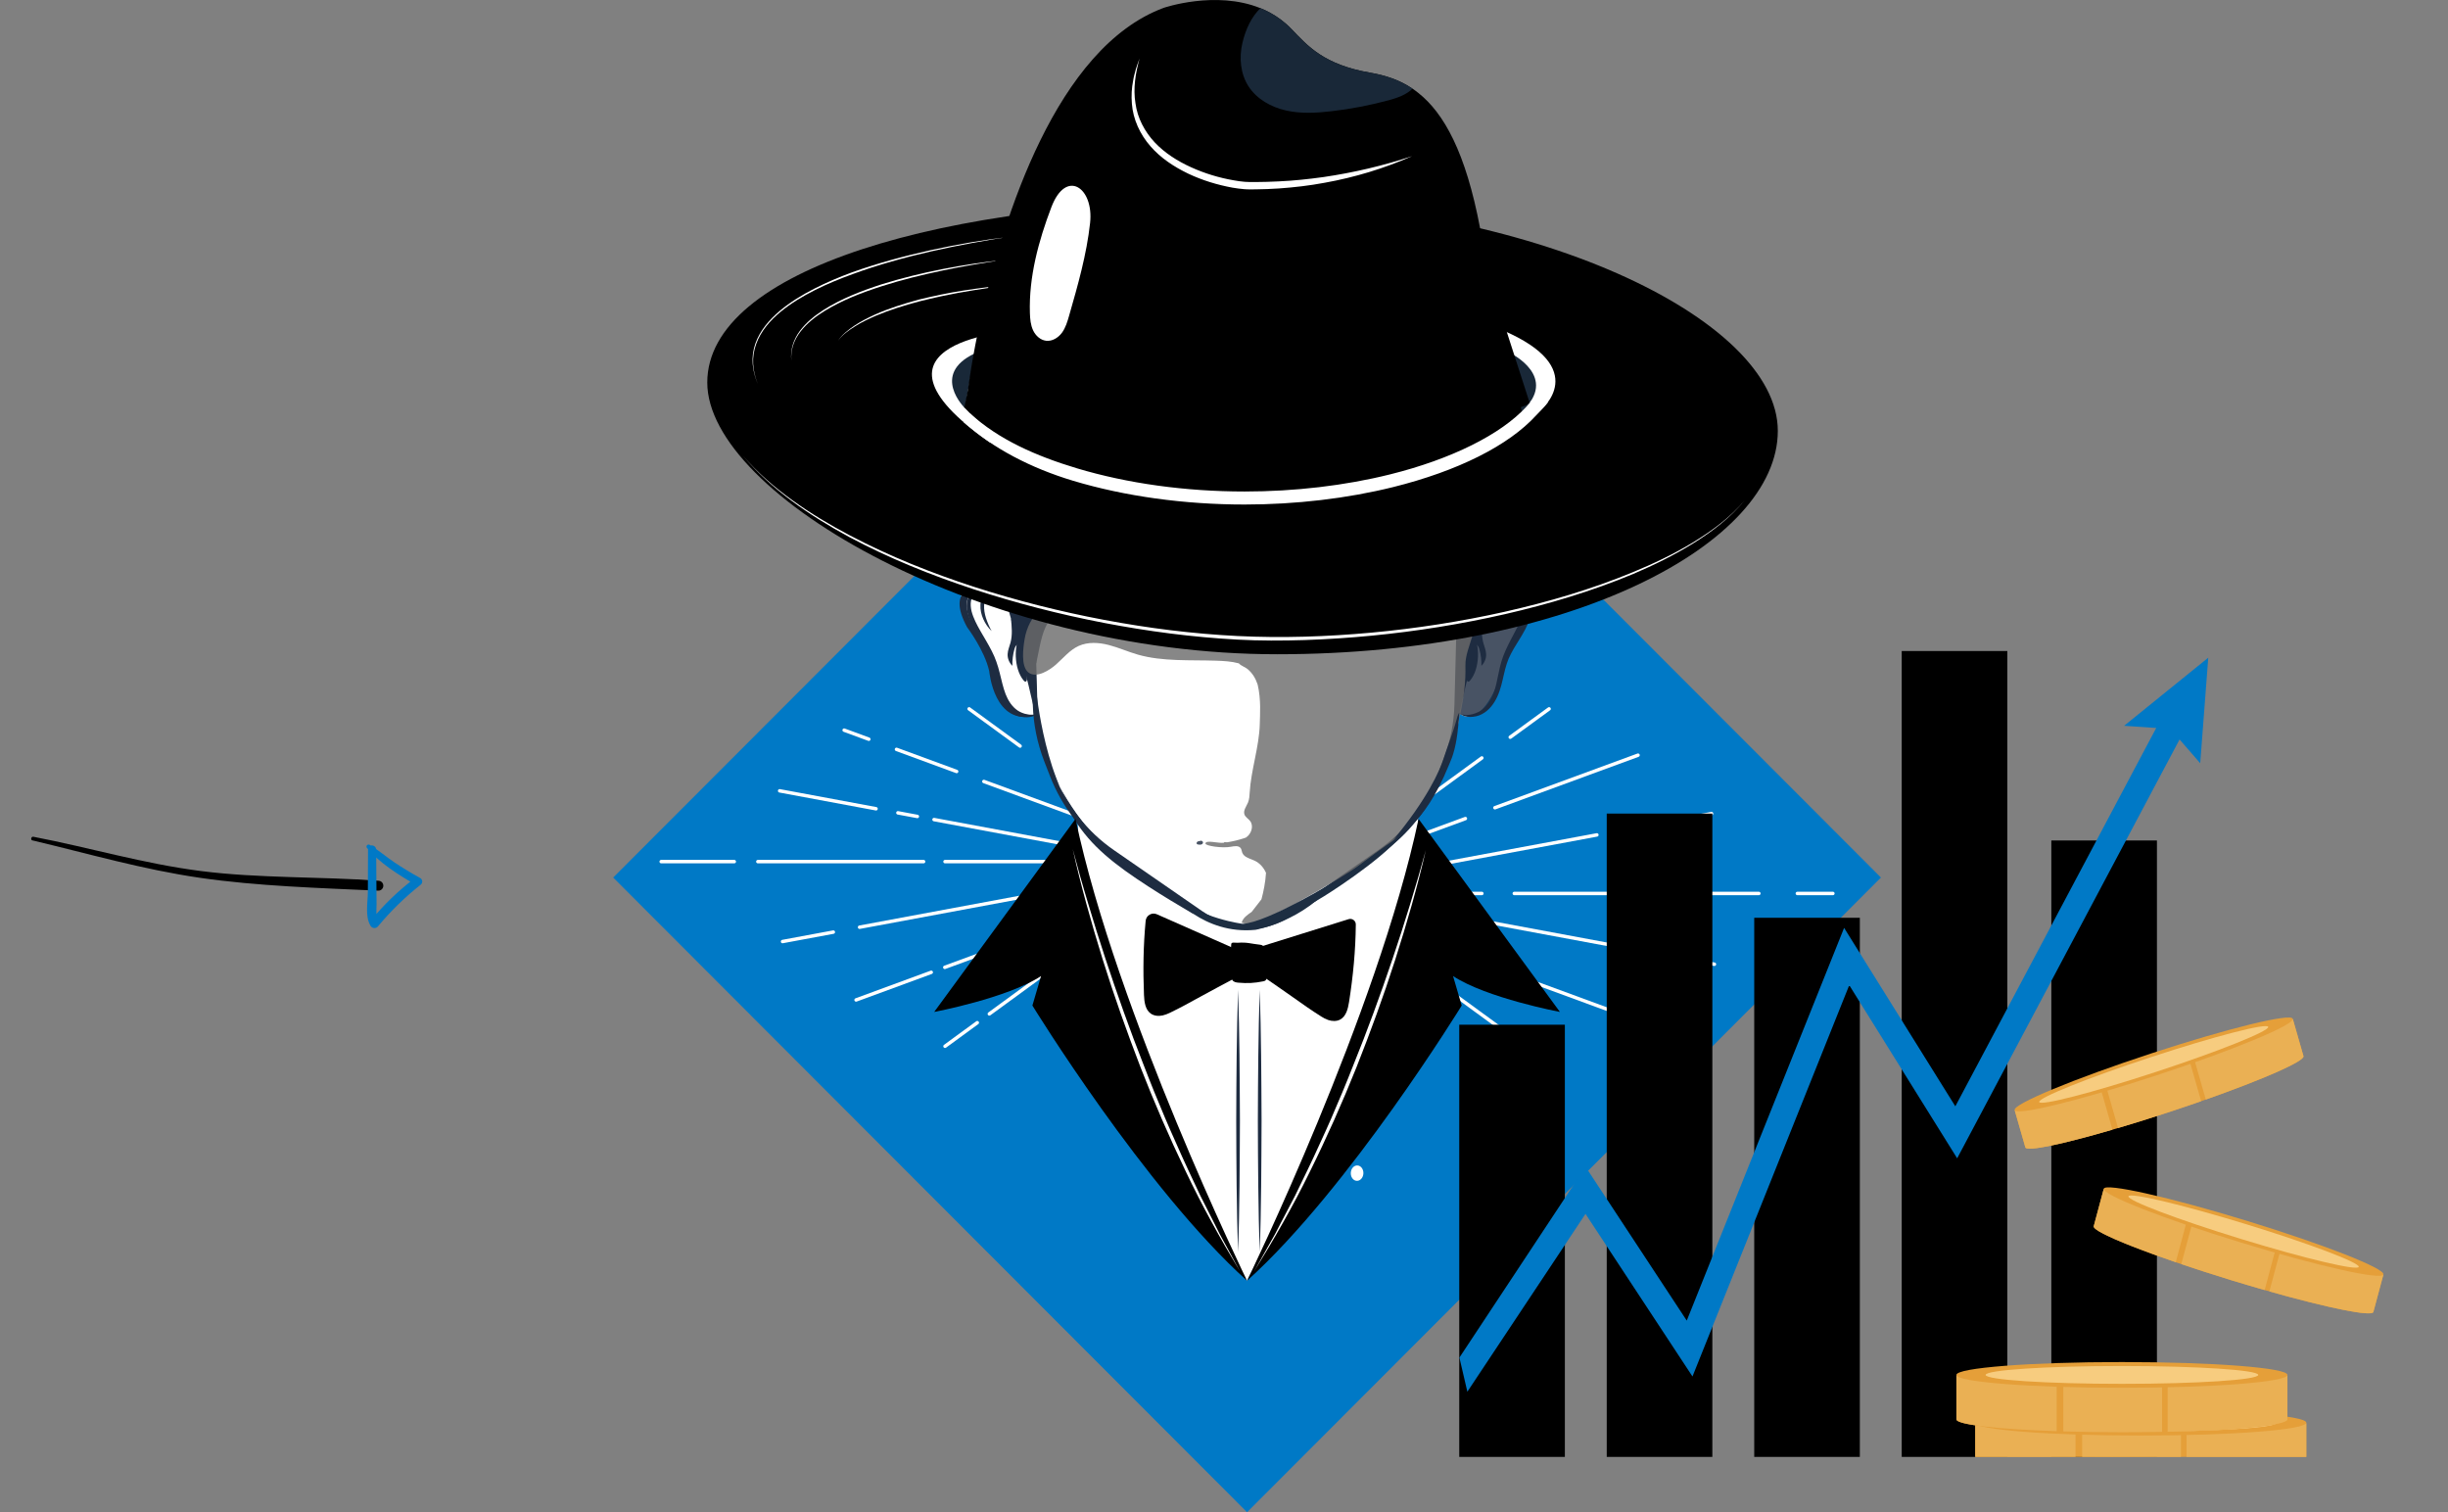 <svg width="531" height="328" viewBox="0 0 531 328" fill="none" xmlns="http://www.w3.org/2000/svg">
<rect x="0" y="0" width="531" height="328" fill="#808080" stroke="none"/>
<path d="M7.07 182.285C19.295 185.188 30.932 188.581 43.364 190.391C55.795 192.201 69.329 192.605 81.987 193.178C82.271 193.201 82.553 193.11 82.769 192.925C82.986 192.739 83.121 192.476 83.143 192.191C83.166 191.906 83.074 191.624 82.889 191.406C82.704 191.189 82.44 191.054 82.155 191.031C69.577 190.109 56.148 190.525 43.601 188.926C31.054 187.326 19.574 183.857 7.219 181.484C6.76 181.397 6.579 182.194 7.046 182.297L7.07 182.285Z" fill="black"/>
<path d="M79.579 183.877C82.308 187.2 86.452 189.722 90.103 191.899L90.038 190.437C86.462 193.13 83.224 196.246 80.393 199.716L82.092 199.894C81.452 198.8 81.683 197.365 81.68 196.137C81.677 194.909 81.657 193.582 81.652 192.307L81.592 184.288C81.587 183.159 79.837 182.996 79.83 184.14C79.819 187.28 79.805 190.414 79.79 193.542C79.775 195.686 79.17 198.769 80.323 200.705C80.394 200.863 80.505 201 80.645 201.102C80.786 201.203 80.95 201.266 81.122 201.284C81.294 201.302 81.468 201.274 81.626 201.204C81.784 201.134 81.92 201.023 82.022 200.883C84.772 197.574 87.863 194.563 91.242 191.901C91.355 191.814 91.446 191.702 91.506 191.572C91.567 191.443 91.594 191.301 91.588 191.158C91.581 191.016 91.54 190.877 91.468 190.753C91.396 190.63 91.295 190.526 91.174 190.45C89.253 189.401 87.381 188.268 85.557 187.05C83.76 185.835 82.075 184.383 80.213 183.258C80.121 183.195 80.01 183.167 79.9 183.181C79.79 183.194 79.688 183.246 79.614 183.329C79.54 183.411 79.498 183.518 79.496 183.629C79.495 183.74 79.534 183.848 79.606 183.933L79.579 183.877Z" fill="#0079c6"/>
<g clip-path="url(#clip0)">
<path d="M407.998 190.333L270.502 52.671L133.006 190.333L270.502 327.995L407.998 190.333Z" fill="#0079c6"/>
<path d="M204.986 186.88H271.591" stroke="white" stroke-width="0.75" stroke-miterlimit="10" stroke-linecap="round" stroke-linejoin="round"/>
<path d="M164.388 186.88H200.34" stroke="white" stroke-width="0.75" stroke-miterlimit="10" stroke-linecap="round" stroke-linejoin="round"/>
<path d="M143.422 186.88H159.274" stroke="white" stroke-width="0.75" stroke-miterlimit="10" stroke-linecap="round" stroke-linejoin="round"/>
<path d="M202.602 177.763L270.209 190.342" stroke="white" stroke-width="0.75" stroke-miterlimit="10" stroke-linecap="round" stroke-linejoin="round"/>
<path d="M194.766 176.299L198.983 177.084" stroke="white" stroke-width="0.75" stroke-miterlimit="10" stroke-linecap="round" stroke-linejoin="round"/>
<path d="M169.114 171.527L190.023 175.418" stroke="white" stroke-width="0.75" stroke-miterlimit="10" stroke-linecap="round" stroke-linejoin="round"/>
<path d="M230.847 168.809L276.285 201.99" stroke="white" stroke-width="0.75" stroke-miterlimit="10" stroke-linecap="round" stroke-linejoin="round"/>
<path d="M210.213 153.747L221.273 161.82" stroke="white" stroke-width="0.75" stroke-miterlimit="10" stroke-linecap="round" stroke-linejoin="round"/>
<path d="M213.412 169.497L270.5 190.471" stroke="white" stroke-width="0.75" stroke-miterlimit="10" stroke-linecap="round" stroke-linejoin="round"/>
<path d="M194.459 162.532L207.506 167.329" stroke="white" stroke-width="0.75" stroke-miterlimit="10" stroke-linecap="round" stroke-linejoin="round"/>
<path d="M183.107 158.366L188.456 160.332" stroke="white" stroke-width="0.75" stroke-miterlimit="10" stroke-linecap="round" stroke-linejoin="round"/>
<path d="M186.452 201.108L272.035 185.181" stroke="white" stroke-width="0.75" stroke-miterlimit="10" stroke-linecap="round" stroke-linejoin="round"/>
<path d="M169.744 204.215L180.756 202.168" stroke="white" stroke-width="0.75" stroke-miterlimit="10" stroke-linecap="round" stroke-linejoin="round"/>
<path d="M214.6 219.907L278.111 173.533" stroke="white" stroke-width="0.75" stroke-miterlimit="10" stroke-linecap="round" stroke-linejoin="round"/>
<path d="M204.986 226.928L211.982 221.816" stroke="white" stroke-width="0.75" stroke-miterlimit="10" stroke-linecap="round" stroke-linejoin="round"/>
<path d="M204.937 209.812L272.326 185.052" stroke="white" stroke-width="0.75" stroke-miterlimit="10" stroke-linecap="round" stroke-linejoin="round"/>
<path d="M185.693 216.882L201.996 210.888" stroke="white" stroke-width="0.75" stroke-miterlimit="10" stroke-linecap="round" stroke-linejoin="round"/>
<path d="M321.431 193.788H269.409" stroke="white" stroke-width="0.75" stroke-miterlimit="10" stroke-linecap="round" stroke-linejoin="round"/>
<path d="M365.431 193.788H328.468" stroke="white" stroke-width="0.75" stroke-miterlimit="10" stroke-linecap="round" stroke-linejoin="round"/>
<path d="M381.516 193.788H365.431" stroke="white" stroke-width="0.75" stroke-miterlimit="10" stroke-linecap="round" stroke-linejoin="round"/>
<path d="M397.57 193.788H389.87" stroke="white" stroke-width="0.75" stroke-miterlimit="10" stroke-linecap="round" stroke-linejoin="round"/>
<path d="M355.461 206.091L270.791 190.334" stroke="white" stroke-width="0.75" stroke-miterlimit="10" stroke-linecap="round" stroke-linejoin="round"/>
<path d="M371.878 209.141L359.711 206.876" stroke="white" stroke-width="0.75" stroke-miterlimit="10" stroke-linecap="round" stroke-linejoin="round"/>
<path d="M330.787 226.928L264.707 178.686" stroke="white" stroke-width="0.75" stroke-miterlimit="10" stroke-linecap="round" stroke-linejoin="round"/>
<path d="M357.885 222.309L270.5 190.204" stroke="white" stroke-width="0.75" stroke-miterlimit="10" stroke-linecap="round" stroke-linejoin="round"/>
<path d="M346.38 181.088L268.965 195.486" stroke="white" stroke-width="0.75" stroke-miterlimit="10" stroke-linecap="round" stroke-linejoin="round"/>
<path d="M371.256 176.461L352.294 179.988" stroke="white" stroke-width="0.75" stroke-miterlimit="10" stroke-linecap="round" stroke-linejoin="round"/>
<path d="M321.431 164.392L262.881 207.143" stroke="white" stroke-width="0.75" stroke-miterlimit="10" stroke-linecap="round" stroke-linejoin="round"/>
<path d="M336.014 153.747L327.588 159.895" stroke="white" stroke-width="0.75" stroke-miterlimit="10" stroke-linecap="round" stroke-linejoin="round"/>
<path d="M317.86 177.545L268.674 195.624" stroke="white" stroke-width="0.75" stroke-miterlimit="10" stroke-linecap="round" stroke-linejoin="round"/>
<path d="M355.307 163.794L324.267 175.191" stroke="white" stroke-width="0.75" stroke-miterlimit="10" stroke-linecap="round" stroke-linejoin="round"/>
<path d="M217.985 117.662C217.985 117.662 199.258 112.21 212.209 138.548C212.209 138.548 216.289 142.981 216.046 148.044C216.046 148.044 217.735 155.858 224.586 155.138C224.586 155.138 226.234 166.884 233.788 178.224C233.788 178.224 233.368 232.704 270.5 277.784C270.5 277.784 306.606 208.704 307.648 176.882C307.648 176.882 315.356 168.493 316.543 154.742C316.543 154.742 321.068 159.037 325.632 146.208C325.632 146.208 331.094 132.23 336.911 117.5L217.985 117.662Z" fill="white"/>
<path opacity="0.81" d="M315.881 154.556C315.881 154.556 321.254 157.468 324.049 151.458L326.133 144.113L330.682 134.981L317.101 137.157L315.881 154.556Z" fill="#1E2C41"/>
<path d="M226.735 136.137C225.782 138.2 225.256 141.67 224.764 143.943C224.319 141.225 223.204 137.504 223.067 134.738C223.027 133.929 223.083 133.064 223.463 132.384C224.158 131.122 225.677 130.888 226.953 131.106C227.898 131.268 229.433 131.308 230.266 131.81C229.692 132.473 228.86 132.926 228.27 133.654C227.664 134.39 227.155 135.231 226.735 136.137Z" fill="#1E2C41"/>
<path d="M270.5 64.776V64.712H259.189C238.83 64.712 222.493 81.545 223.075 101.921L224.529 152.857C224.651 156.991 225.475 161.076 226.969 164.934L228.23 168.17C230.847 174.916 235.428 180.724 241.383 184.833L260.474 198.026C266.42 202.135 274.289 202.127 280.227 198.002L299.205 184.825C305.144 180.7 309.716 174.884 312.318 168.129L313.57 164.886C315.057 161.027 315.873 156.934 315.986 152.801L317.311 101.864C317.844 81.488 301.46 64.695 281.1 64.744L270.5 64.776Z" stroke="#1E2C41" stroke-miterlimit="10"/>
<path d="M217.985 129.553C217.985 129.553 223.14 147.276 224.99 157.201L224.238 128.51L217.985 129.553Z" fill="#1E2C41"/>
<path d="M325.261 127.951C326.045 127.692 326.852 127.482 327.701 127.401C328.541 127.328 329.47 127.385 330.327 127.83C331.191 128.251 331.87 129.124 332.12 130.063C332.395 131.001 332.346 131.955 332.193 132.837C331.837 134.617 331.086 136.145 330.238 137.585C329.414 139.033 328.476 140.36 327.757 141.775C326.998 143.175 326.578 144.679 326.214 146.273C325.851 147.858 325.511 149.508 324.792 151.078C324.081 152.615 323.007 154.103 321.415 154.912C320.623 155.324 319.767 155.502 318.911 155.502C318.054 155.511 317.182 155.252 316.535 154.75C318.062 155.43 319.751 154.944 321.044 154.241C322.336 153.44 323.265 152.105 323.855 150.673C324.445 149.225 324.72 147.632 325.059 146.03C325.374 144.421 325.818 142.738 326.521 141.201C327.879 138.119 329.737 135.369 330.609 132.505C330.795 131.794 330.868 131.066 330.763 130.402C330.658 129.747 330.318 129.165 329.769 128.752C329.22 128.348 328.468 128.121 327.685 128.032C326.909 127.927 326.085 127.943 325.261 127.951Z" fill="#1E2C41"/>
<path d="M323.063 129.553C323.063 129.553 317.909 147.276 316.059 157.201L316.81 128.51L323.063 129.553Z" fill="#1E2C41"/>
<path d="M215.101 136.882C214.341 136.162 213.736 135.28 213.299 134.309C212.863 133.339 212.613 132.255 212.669 131.155C212.709 130.88 212.701 130.605 212.782 130.338L213.008 129.537C213.259 129.043 213.469 128.534 213.849 128.129C214.156 127.676 214.6 127.361 215.004 127.021C215.44 126.722 215.909 126.479 216.369 126.245C216.006 126.633 215.594 126.932 215.263 127.32C214.947 127.717 214.584 128.065 214.358 128.501C213.824 129.318 213.501 130.249 213.469 131.203C213.404 132.158 213.582 133.136 213.881 134.083C214.196 135.029 214.592 135.976 215.101 136.882Z" fill="#1E2C41"/>
<path d="M219.286 134.164C219.464 135.903 219.641 137.683 219.197 139.365C218.979 140.19 218.607 140.999 218.567 141.856C218.518 142.803 218.914 143.765 219.601 144.413C219.561 143.183 219.714 141.945 220.053 140.764C220.167 140.376 220.344 139.939 220.732 139.81C221.217 139.64 221.718 140.061 222.033 140.392C222.332 139.422 221.589 138.281 221.185 137.44C220.724 136.502 219.674 135.11 219.286 134.164Z" fill="#1E2C41"/>
<path d="M220.336 142.431C220.417 144.348 220.958 146.305 222.033 147.583C222.162 147.737 222.332 147.899 222.493 147.85C222.784 147.769 222.8 147.219 222.752 146.815C222.485 144.728 222.154 142.504 221.54 140.53C220.595 137.464 220.272 140.845 220.336 142.431Z" fill="#1E2C41"/>
<path d="M321.641 134.164C321.464 135.903 321.286 137.683 321.73 139.365C321.948 140.19 322.32 140.999 322.36 141.856C322.409 142.803 322.013 143.765 321.326 144.413C321.367 143.183 321.213 141.945 320.874 140.764C320.761 140.376 320.583 139.939 320.195 139.81C319.71 139.64 319.21 140.061 318.894 140.392C318.596 139.422 319.339 138.281 319.743 137.44C320.195 136.502 321.246 135.11 321.641 134.164Z" fill="#1E2C41"/>
<path d="M320.591 142.431C320.51 144.348 319.969 146.305 318.894 147.583C318.765 147.737 318.596 147.899 318.426 147.85C318.135 147.769 318.119 147.219 318.167 146.815C318.434 144.728 318.765 142.504 319.379 140.53C320.324 137.464 320.656 140.845 320.591 142.431Z" fill="#1E2C41"/>
<path d="M225.151 154.742C224.521 155.284 223.641 155.559 222.768 155.575C221.904 155.575 221.023 155.446 220.183 155.057C218.51 154.281 217.347 152.776 216.596 151.207C215.828 149.597 215.537 147.915 215.238 146.321C214.964 144.712 214.632 143.207 213.962 141.759C212.669 138.855 210.585 136.162 209.825 132.764C209.656 131.915 209.607 131.009 209.849 130.135C210.076 129.254 210.682 128.445 211.473 128.032C212.265 127.603 213.154 127.514 213.986 127.547C214.826 127.579 215.634 127.765 216.426 127.951C215.61 127.87 214.786 127.83 213.986 127.887C213.186 127.935 212.402 128.129 211.788 128.55C211.166 128.962 210.762 129.601 210.625 130.321C210.488 131.041 210.568 131.818 210.738 132.562C211.126 134.058 211.885 135.498 212.685 136.898C213.493 138.305 214.366 139.705 215.125 141.209C215.909 142.697 216.458 144.38 216.854 145.974C217.258 147.567 217.581 149.136 218.123 150.544C218.672 151.951 219.512 153.262 220.724 154.095C221.322 154.499 222.057 154.782 222.817 154.936C223.568 155.082 224.376 155.049 225.151 154.742Z" fill="#1E2C41"/>
<path d="M211.837 127.264C211.837 127.264 205.139 127.531 209.777 136.04C209.777 136.04 213.55 140.999 214.576 145.569C214.576 145.569 215.626 157.703 224.578 155.138C224.578 155.138 218.114 155.494 216.854 150.212C216.854 150.212 216.046 142.73 213.227 138.871C213.235 138.871 206.343 131.09 211.837 127.264Z" fill="#1E2C41"/>
<path opacity="0.81" d="M318.636 132.805C315.146 129.043 309.555 128.186 304.417 128.137C294.633 128.048 290.246 129.998 281.367 134.156C278.789 135.361 276.883 136.93 275.517 138.734C275.339 138.079 275.089 137.448 274.725 136.865C272.867 133.897 268.908 133.242 265.442 132.772C254.632 131.316 243.79 128.849 232.932 129.893C230.451 130.135 227.882 130.605 225.895 132.101C223.859 133.638 222.671 136.113 222.251 138.629C221.952 140.425 221.387 144.493 223.043 145.828C224.804 147.252 227.737 145.31 229.054 144.137C230.645 142.73 232.027 140.991 233.958 140.109C235.986 139.187 238.353 139.341 240.51 139.899C242.667 140.457 244.711 141.387 246.852 141.994C252.225 143.515 258.139 143.11 263.689 143.296C265.386 143.353 267.091 143.434 268.723 143.879C269.191 144.429 270.015 144.623 270.621 145.124C271.631 145.957 272.35 147.138 272.762 148.376C272.778 148.433 272.795 148.481 272.811 148.538C273.562 151.741 273.312 155.001 273.255 157.177C273.118 161.974 271.348 167.086 271.074 171.883C271.033 172.627 270.985 173.387 270.702 174.075C270.347 174.932 269.619 175.798 269.943 176.671C270.161 177.254 270.783 177.577 271.163 178.071C272.003 179.155 271.429 180.869 270.298 181.638C270.29 181.646 270.282 181.646 270.274 181.654C270.112 181.711 269.951 181.775 269.789 181.824C268.609 182.212 267.398 182.495 266.178 182.69C265.984 182.69 265.806 182.681 265.636 182.657C265.483 182.706 265.451 182.746 265.499 182.787C264.166 182.956 261.532 182.099 261.476 182.956C261.435 183.474 265.135 184.016 266.986 183.66C267.753 183.515 268.739 183.345 269.151 184.008C269.32 184.275 269.337 184.607 269.442 184.906C269.539 185.165 269.684 185.367 269.87 185.545C269.87 185.545 269.87 185.545 269.87 185.553C269.878 185.561 269.886 185.561 269.894 185.569C270.468 186.095 271.381 186.321 272.124 186.669C273.255 187.195 274.111 188.174 274.612 189.322C274.491 191.329 274.071 193.391 273.627 195.049C272.948 195.98 272.189 196.853 271.502 197.784C270.581 198.423 269.611 199.07 269.329 200.129C269.627 200.226 269.926 200.291 270.225 200.34C270.225 200.356 270.217 200.372 270.217 200.38C270.153 200.841 270.783 200.55 271.324 200.429C270.985 200.841 270.605 201.181 270.193 201.375C270.977 201.003 271.728 200.647 272.463 200.291C274.144 199.976 275.776 199.094 277.117 197.986L277.125 197.978C277.472 197.8 277.82 197.622 278.159 197.452C279.581 196.845 280.963 196.19 282.166 195.316C287.466 192.412 292.136 189.509 298.163 185.674C304.845 181.42 310.759 171.689 313.546 164.902C316.172 158.512 318.038 151.296 317.868 144.372C317.763 140.133 321.544 135.943 318.636 132.805Z" fill="#6B6B6B"/>
<path opacity="0.81" d="M260.353 182.39C260.603 182.237 260.983 182.495 260.942 182.787C260.91 182.989 260.724 183.134 260.53 183.183C260.336 183.232 260.126 183.199 259.924 183.175C259.819 183.159 259.698 183.143 259.625 183.062C259.504 182.932 259.561 182.706 259.69 182.592C259.827 182.479 260.005 182.439 260.183 182.415" fill="#1E2C41"/>
<path d="M254.156 194.055C254.156 194.055 260.942 202.799 272.326 201.674C272.326 201.674 283.079 199.782 289.591 191.102C289.591 191.102 275.024 200.089 269.555 200.372C269.555 200.38 260.474 199.256 254.156 194.055Z" fill="#1D2E42"/>
<path d="M258.914 198.253C258.914 198.253 250.286 193.351 244.065 188.861C237.674 184.251 233.659 179.955 230.379 172.756C230.379 172.756 239.839 185.949 247.991 189.419C247.999 189.411 258.082 196.554 258.914 198.253Z" fill="#1E2C41"/>
<path d="M224.756 149.646C224.756 149.646 226.8 171.211 235.323 178.871C235.323 178.88 222.97 164.23 224.756 149.646Z" fill="#1E2C41"/>
<path d="M304.013 181.185C301.185 182.689 290.682 190.827 288.088 192.72C287.555 193.108 287.03 193.504 286.537 193.933C286.109 194.297 278.854 198.981 278.636 199.498C280.26 198.519 286.182 194.977 286.497 194.815C286.99 194.572 299.286 186.912 304.013 181.185Z" fill="#1D2E42"/>
<path d="M314.273 165.969C308.723 179.583 302.898 181.128 302.009 182.431C309.611 173.322 312.294 167.118 313.086 164.635C313.764 162.524 315.34 158.414 315.889 156.279C316.034 155.705 316.212 155.066 316.519 154.556C316.56 155.292 316.43 156.085 316.366 156.821C316.301 157.581 316.228 158.342 316.123 159.102C315.929 160.615 315.647 162.127 315.194 163.583C314.952 164.4 314.596 165.185 314.273 165.969Z" fill="#1E2C41"/>
<path d="M307.705 177.618L338.365 219.486C338.365 219.486 322.474 216.485 315.186 211.705L317.061 218.095C317.061 218.095 292.669 257.82 270.492 277.792C270.5 277.792 298.81 219.705 307.705 177.618Z" fill="black"/>
<path d="M233.295 177.618L202.635 219.486C202.635 219.486 218.526 216.485 225.814 211.705L223.94 218.095C223.94 218.095 248.331 257.82 270.508 277.792C270.5 277.792 242.182 219.705 233.295 177.618Z" fill="black"/>
<path d="M268.553 214.689C268.723 219.43 268.795 224.17 268.86 228.902C268.925 233.642 268.917 238.382 268.957 243.114C268.925 247.854 268.925 252.594 268.868 257.326L268.755 264.437C268.69 266.807 268.65 269.177 268.553 271.547C268.464 269.177 268.424 266.807 268.351 264.437L268.238 257.326C268.173 252.586 268.173 247.846 268.149 243.114C268.181 238.374 268.173 233.634 268.246 228.902C268.311 224.17 268.391 219.43 268.553 214.689Z" fill="#1E2C41"/>
<path d="M273.247 214.689C273.417 219.43 273.489 224.17 273.554 228.902C273.619 233.642 273.611 238.382 273.651 243.114C273.619 247.854 273.619 252.594 273.562 257.326L273.449 264.437C273.384 266.807 273.344 269.177 273.247 271.547C273.158 269.177 273.118 266.807 273.045 264.437L272.932 257.326C272.867 252.586 272.867 247.846 272.843 243.114C272.875 238.374 272.867 233.634 272.94 228.902C273.005 224.17 273.085 219.43 273.247 214.689Z" fill="#1E2C41"/>
<path d="M286.626 220.497C287.087 220.788 287.571 221.047 288.088 221.225C288.937 221.516 289.906 221.557 290.698 221.136C292.007 220.433 292.395 218.766 292.629 217.302C293.501 211.745 294.043 206.131 294.091 200.509C294.099 199.701 293.3 199.118 292.532 199.361L271.421 205.953C271.356 206.94 270.985 210.451 271.89 211.033C272.059 211.138 272.487 210.936 272.689 210.985C273.102 211.098 273.481 211.462 273.829 211.696C276.034 213.217 278.248 214.73 280.437 216.283C282.465 217.723 284.509 219.171 286.626 220.497Z" fill="black"/>
<path d="M253.744 219.68C253.251 219.915 252.742 220.117 252.209 220.238C251.336 220.433 250.367 220.36 249.631 219.85C248.411 219.001 248.209 217.31 248.145 215.822C247.919 210.451 247.999 205.055 248.508 199.709C248.622 198.536 249.866 197.824 250.94 198.301L270.492 206.94C270.452 207.927 270.419 211.454 269.458 211.931C269.28 212.02 268.876 211.769 268.666 211.793C268.238 211.858 267.826 212.174 267.454 212.376C265.087 213.638 262.72 214.892 260.369 216.186C258.187 217.391 255.998 218.596 253.744 219.68Z" fill="black"/>
<path d="M267.155 211.721C267.163 212.02 267.171 212.335 267.325 212.586C267.583 212.999 268.125 213.096 268.609 213.136C270.557 213.306 272.084 213.241 273.998 212.845C274.168 212.813 274.346 212.772 274.483 212.659C274.717 212.465 274.83 212.125 274.782 211.826C274.499 210.03 274.435 209.432 274.725 207.029C274.814 206.333 274.475 205.614 273.95 205.136C273.804 205.007 273.602 204.942 273.409 204.918C271.171 204.675 270.621 204.335 268.464 204.481C267.955 204.513 267.123 204.271 267.074 204.756C266.969 205.719 267.099 205.816 267.099 206.22C267.115 207.183 267.26 207.895 267.276 208.849C267.309 209.893 267.131 210.661 267.155 211.721Z" fill="black"/>
<path d="M267.705 211.389C267.705 211.624 267.713 211.883 267.842 212.085C268.044 212.408 268.48 212.489 268.868 212.522C270.419 212.659 271.995 212.562 273.514 212.247C273.651 212.214 273.788 212.182 273.901 212.101C274.087 211.947 274.128 211.68 274.144 211.438C274.241 210.079 274.241 208.704 274.152 207.345C274.111 206.73 274.006 206.042 273.522 205.67C273.223 205.444 272.843 205.379 272.479 205.322C271.001 205.104 269.498 205.055 268.004 205.144C267.592 205.169 267.583 205.209 267.6 205.597C267.616 205.921 267.632 206.236 267.64 206.56C267.648 207.328 267.664 208.089 267.672 208.857C267.68 209.699 267.68 210.54 267.705 211.389Z" fill="black"/>
<path d="M275.913 207.992C275.913 207.992 279.411 207.061 281.367 206.422C281.367 206.422 278.563 208.137 275.913 207.992Z" fill="black"/>
<path d="M281.148 209.229C282.869 209.084 284.55 208.768 286.222 208.453C285.891 208.898 285.245 209.197 284.55 209.375C283.855 209.545 283.12 209.601 282.385 209.65C281.286 209.731 280.179 209.812 279.072 209.763C277.965 209.715 276.85 209.537 275.921 209.132C276.05 208.849 276.584 209.084 276.923 209.14C277.4 209.213 277.884 209.262 278.369 209.286C279.282 209.334 280.219 209.31 281.148 209.229Z" fill="black"/>
<path d="M284.921 214.325C283.984 213.039 282.304 212.222 280.615 211.624C279.783 211.332 278.935 211.082 278.103 210.807C277.674 210.661 277.238 210.515 276.818 210.354C276.527 210.24 276.091 209.949 275.784 210.006C277.093 210.904 278.733 211.615 280.211 212.311C281.746 213.031 283.322 213.702 284.921 214.325Z" fill="black"/>
<path d="M256.951 213.719C257.589 213.727 258.203 213.5 258.793 213.266C260.676 212.497 262.469 211.527 264.263 210.556C263.14 211.041 262.025 211.527 260.902 212.02C260.013 212.408 259.125 212.797 258.179 212.999C257.711 213.096 257.234 213.152 256.765 213.136C256.523 213.128 256.281 213.104 256.038 213.055C255.836 213.015 255.578 212.877 255.384 212.894C255.376 213.144 255.812 213.411 256.014 213.508C256.297 213.638 256.628 213.711 256.951 213.719Z" fill="black"/>
<path d="M259.383 210.168C258.519 210.168 257.654 210.062 256.798 209.965C256.814 210.079 256.903 210.168 257 210.216C257.097 210.265 257.21 210.289 257.315 210.305C258.543 210.507 259.811 210.58 261.039 210.346C261.257 210.305 261.936 210.135 261.896 209.812C261.726 209.804 261.492 209.917 261.322 209.965C261.112 210.014 260.894 210.054 260.676 210.087C260.248 210.143 259.819 210.176 259.383 210.168Z" fill="black"/>
<path d="M259.674 206.616C258.309 206.002 256.951 205.387 255.586 204.772C255.586 205.047 255.739 205.298 255.949 205.484C256.159 205.662 256.41 205.783 256.66 205.897C258.098 206.552 259.553 207.207 261.08 207.628C261.484 207.741 262.59 208.485 263.31 208.485C262.712 208.178 262.146 207.789 261.54 207.49C260.926 207.175 260.296 206.892 259.674 206.616Z" fill="black"/>
<path d="M232.681 184.137C233.732 188.117 234.847 192.081 236.05 196.02L237.852 201.925L239.742 207.806C242.32 215.628 245.075 223.385 248.088 231.037C248.848 232.946 249.559 234.88 250.351 236.781L252.718 242.483C253.501 244.384 254.374 246.253 255.198 248.137C256.038 250.014 256.854 251.907 257.743 253.759L260.369 259.341L263.156 264.849L264.538 267.608L266.016 270.317L268.965 275.745C264.723 268.683 260.708 261.476 257.177 254.026C253.606 246.601 250.326 239.021 247.337 231.337C244.38 223.644 241.609 215.871 239.153 208C236.705 200.121 234.475 192.178 232.681 184.137Z" fill="white"/>
<path d="M309.28 184.372C307.438 192.42 305.136 200.356 302.623 208.218C300.102 216.081 297.258 223.838 294.221 231.522C291.15 239.191 287.79 246.738 284.122 254.139C280.502 261.565 276.374 268.732 272.035 275.737L275.065 270.341L276.584 267.648L278.006 264.906L280.874 259.429L283.572 253.864C284.493 252.02 285.325 250.135 286.19 248.267C287.038 246.39 287.935 244.53 288.735 242.637L291.159 236.95C291.975 235.057 292.702 233.132 293.477 231.223C296.572 223.587 299.399 215.838 302.041 208.032L303.98 202.159L305.83 196.255C307.05 192.315 308.198 188.352 309.28 184.372Z" fill="white"/>
<path d="M385.629 93.452C385.629 117.889 340.684 141.905 277.044 141.905C213.404 141.905 153.416 107.405 153.416 82.969C153.416 58.532 204.63 43.486 268.27 43.486C331.91 43.486 385.629 69.015 385.629 93.452Z" fill="black"/>
<path d="M219.528 51.292C216.587 51.689 213.663 52.19 210.746 52.732C207.83 53.266 204.921 53.856 202.029 54.512C196.252 55.838 190.516 57.407 184.957 59.454C182.17 60.465 179.431 61.581 176.781 62.916C174.139 64.243 171.578 65.772 169.3 67.648C167.038 69.525 165.026 71.822 164.024 74.613C163.523 75.996 163.281 77.484 163.37 78.957C163.451 80.437 163.822 81.893 164.38 83.268C163.798 81.901 163.386 80.453 163.273 78.965C163.144 77.476 163.354 75.964 163.838 74.548C164.832 71.701 166.86 69.355 169.13 67.438C171.417 65.521 173.978 63.96 176.628 62.609C179.278 61.25 182.025 60.101 184.82 59.066C190.419 57.052 196.171 55.523 201.972 54.237C207.773 52.975 213.63 51.964 219.528 51.292Z" fill="white"/>
<path d="M217.985 56.348C215.723 56.639 213.469 56.995 211.223 57.391C208.977 57.772 206.731 58.2 204.501 58.669C200.041 59.608 195.606 60.684 191.267 62.083C186.937 63.466 182.647 65.116 178.777 67.503C176.854 68.7 175.028 70.115 173.638 71.911C172.241 73.683 171.417 75.972 171.667 78.261C171.352 75.98 172.111 73.634 173.485 71.79C174.866 69.937 176.692 68.473 178.615 67.236C182.493 64.769 186.808 63.11 191.146 61.695C195.509 60.328 199.96 59.236 204.444 58.362C208.92 57.488 213.445 56.801 217.985 56.348Z" fill="white"/>
<path d="M181.758 73.925C182.671 72.526 184.053 71.507 185.418 70.576C186.808 69.654 188.31 68.918 189.821 68.214C192.867 66.855 196.058 65.877 199.266 64.987C202.497 64.202 205.753 63.507 209.033 63.005C210.682 62.779 212.314 62.495 213.97 62.318L218.922 61.808C215.634 62.277 212.346 62.73 209.082 63.312C207.442 63.571 205.826 63.943 204.202 64.251C202.578 64.574 200.978 65.003 199.363 65.383C196.163 66.241 192.996 67.211 189.942 68.505C188.431 69.169 186.921 69.865 185.523 70.746C184.133 71.62 182.728 72.566 181.758 73.925Z" fill="white"/>
<path d="M334.196 88.93C334.196 88.93 345.402 79.895 325.818 71.579L328.961 85.355L334.196 88.93Z" fill="white"/>
<path d="M378.454 108.489C375.376 112.275 371.425 115.252 367.305 117.832C363.169 120.404 358.781 122.564 354.298 124.473C345.305 128.235 335.933 131.025 326.44 133.209C316.939 135.377 307.309 136.922 297.606 137.868C292.758 138.338 287.895 138.661 283.023 138.823C278.151 138.977 273.271 138.993 268.399 138.726C258.664 138.208 248.977 136.93 239.411 135.094C229.845 133.25 220.393 130.815 211.134 127.782C201.891 124.724 192.81 121.076 184.214 116.481C179.932 114.168 175.763 111.612 171.845 108.716C167.926 105.82 164.258 102.568 161.14 98.823C164.307 102.528 168.015 105.723 171.958 108.562C175.909 111.401 180.094 113.893 184.392 116.15C192.996 120.671 202.053 124.287 211.296 127.288C220.546 130.273 229.983 132.659 239.532 134.455C249.082 136.251 258.737 137.472 268.432 137.949C278.127 138.427 287.862 138.095 297.533 137.213C307.204 136.315 316.826 134.827 326.311 132.708C335.788 130.572 345.144 127.838 354.128 124.125C358.62 122.281 363.023 120.194 367.184 117.678C371.345 115.147 375.328 112.235 378.454 108.489Z" fill="white"/>
<path d="M221.079 71.644C221.079 71.644 183.043 73.893 214.786 96L225.418 70.568L221.079 71.644Z" fill="white"/>
<path d="M211.425 76.659C201.794 81.213 209.292 88.51 209.292 88.51L211.425 76.659Z" fill="#192838"/>
<path d="M330.076 89.237C338.26 81.82 327.725 76.659 327.725 76.659L330.076 89.237Z" fill="#192838"/>
<path d="M331.74 87.183C331.094 88.59 328.081 88.251 327.022 89.602C322.369 93.428 312.391 100.797 299.205 106.16C290.512 108.74 280.551 110.261 269.951 110.261C257.468 110.261 245.875 108.15 236.196 104.696C227.494 100.23 217.88 97.731 209.163 88.372C209.163 88.364 209.954 84.586 209.954 84.57C209.995 84.271 210.819 77.695 212.831 68.683C217.63 47.272 229.086 10.378 252.403 1.707C252.403 1.707 263.673 -2.168 273.4 1.771C274.087 2.046 274.766 2.362 275.428 2.718C277.093 3.616 278.692 4.789 280.139 6.301C283.613 9.917 287.127 14.042 297.25 15.773C300.393 16.315 303.487 17.278 306.388 19.227C306.824 19.519 307.252 19.834 307.672 20.174C313.182 24.558 317.949 32.987 321.076 49.642L325.067 66.491L331.74 87.183Z" fill="black"/>
<path d="M269.967 109.428C256.878 109.428 244.016 107.648 232.786 104.283C223.592 101.525 215.392 97.246 208.977 91.527L210.399 89.65C216.652 95.361 224.772 98.92 233.594 101.573C244.574 104.866 257.145 106.605 269.967 106.605C280.849 106.605 291.748 105.327 301.492 102.9C314.782 99.6 325.576 94.237 331.102 88.194C331.53 87.725 332.5 86.617 333.437 85.363L335.796 87.191C334.859 88.453 333.768 89.488 333.187 90.111C327.216 96.647 316.204 102.164 302.179 105.65C292.217 108.117 281.076 109.428 269.967 109.428Z" fill="white"/>
<path d="M247.183 12.692C246.303 15.871 245.761 19.187 246.295 22.398C246.723 25.618 248.298 28.546 250.464 30.876C252.661 33.205 255.432 34.953 258.365 36.279C261.306 37.614 264.441 38.568 267.616 39.11C268.408 39.256 269.207 39.369 269.999 39.434C270.767 39.507 271.575 39.482 272.407 39.482C274.047 39.482 275.679 39.418 277.319 39.345C280.591 39.199 283.855 38.851 287.111 38.398C293.607 37.444 300.03 35.947 306.315 33.861C300.264 36.53 293.865 38.471 287.313 39.644C284.041 40.259 280.736 40.639 277.416 40.874C275.752 40.987 274.087 41.044 272.423 41.068C271.599 41.068 270.759 41.108 269.878 41.027C269.022 40.955 268.181 40.849 267.349 40.704C264.029 40.097 260.789 39.102 257.735 37.662C254.705 36.198 251.789 34.313 249.543 31.717C247.297 29.153 245.77 25.885 245.519 22.487C245.382 20.805 245.463 19.106 245.794 17.464C245.915 16.639 246.157 15.838 246.367 15.029C246.594 14.237 246.909 13.468 247.183 12.692Z" fill="white"/>
<path d="M223.398 67.931C223.439 69.193 223.552 70.487 224.085 71.636C224.618 72.784 225.66 73.763 226.921 73.909C228.254 74.063 229.555 73.246 230.354 72.162C231.146 71.078 231.534 69.751 231.906 68.457C233.804 61.84 235.711 55.191 236.454 48.348C237.286 40.696 231.259 36.514 228.052 44.942C225.281 52.222 223.14 60.077 223.398 67.931Z" fill="white"/>
<path d="M306.388 19.227C305.119 20.514 303.156 21.217 301.355 21.711C297.234 22.827 293.025 23.644 288.775 24.129C285.503 24.51 282.15 24.688 278.927 23.96C275.711 23.232 272.609 21.5 270.815 18.726C269.062 16 268.747 12.514 269.482 9.359C270.201 6.269 271.502 3.608 273.4 1.771C274.087 2.047 274.766 2.362 275.428 2.718C277.093 3.616 278.692 4.789 280.138 6.301C283.613 9.917 287.127 14.043 297.25 15.774C300.393 16.316 303.487 17.278 306.388 19.227Z" fill="#192838"/>
</g>
<g clip-path="url(#clip1)">
<path d="M435.413 141.197H412.505V330.921H435.413V141.197Z" fill="black"/>
<path d="M403.421 199.067H380.512V330.921H403.421V199.067Z" fill="black"/>
<path d="M467.866 182.302H444.957V330.921H467.866V182.302Z" fill="black"/>
<path d="M371.429 176.458H348.52V330.921H371.429V176.458Z" fill="black"/>
<path d="M339.437 222.256H316.528V330.921H339.437V222.256Z" fill="black"/>
<path d="M479 142.648L460.745 157.42L467.709 157.895L424.134 239.953L400.008 201.249L365.878 286.431L343.925 253.068L316.563 294.452L318.285 301.859L343.914 263.284L367.119 298.551L401.124 213.681L424.533 251.234L472.775 160.387L477.253 165.541L479 142.648Z" fill="#0079c6"/>
<path d="M458.219 321.455C478.047 321.455 494.121 320.206 494.121 318.664C494.121 317.123 478.047 315.873 458.219 315.873C438.391 315.873 422.317 317.123 422.317 318.664C422.317 320.206 438.391 321.455 458.219 321.455Z" fill="#E59F39"/>
<path d="M500.264 308.673V318.21C500.264 319.751 484.191 321.001 464.362 321.001C444.533 321.001 428.46 319.751 428.46 318.21V308.673H500.264Z" fill="#E59F39"/>
<path d="M474.282 320.894V308.673H500.264V318.21C500.264 319.485 489.286 320.56 474.282 320.894Z" fill="#EAB054"/>
<path d="M473.073 320.919C470.284 320.973 467.366 321.002 464.361 321.002C459.884 321.002 455.599 320.939 451.647 320.823V308.674H473.072V320.919H473.073Z" fill="#EAB054"/>
<path d="M450.209 320.776C437.417 320.35 428.458 319.361 428.458 318.21V308.673H450.209V320.776Z" fill="#EAB054"/>
<path d="M464.362 311.364C484.19 311.364 500.264 310.115 500.264 308.573C500.264 307.032 484.19 305.782 464.362 305.782C444.534 305.782 428.46 307.032 428.46 308.573C428.46 310.115 444.534 311.364 464.362 311.364Z" fill="#E59F39"/>
<path d="M464.362 310.508C480.69 310.508 493.927 309.642 493.927 308.573C493.927 307.505 480.69 306.638 464.362 306.638C448.034 306.638 434.797 307.505 434.797 308.573C434.797 309.642 448.034 310.508 464.362 310.508Z" fill="#F7CC7F"/>
<path d="M496.172 298.314V307.851C496.172 309.393 480.099 310.643 460.27 310.643C440.441 310.643 424.367 309.393 424.367 307.851V298.314H496.172Z" fill="#E59F39"/>
<path d="M470.19 310.533V298.313H496.172V307.85C496.172 309.124 485.192 310.2 470.19 310.533Z" fill="#EAB054"/>
<path d="M468.981 310.559C466.191 310.613 463.274 310.642 460.27 310.642C455.793 310.642 451.508 310.579 447.556 310.462V298.314H468.981V310.559Z" fill="#EAB054"/>
<path d="M446.117 310.416C433.325 309.989 424.366 309.001 424.366 307.85V298.313H446.117V310.416Z" fill="#EAB054"/>
<path d="M460.269 301.004C480.097 301.004 496.171 299.754 496.171 298.213C496.171 296.671 480.097 295.422 460.269 295.422C440.44 295.422 424.366 296.671 424.366 298.213C424.366 299.754 440.44 301.004 460.269 301.004Z" fill="#E59F39"/>
<path d="M460.269 300.148C476.597 300.148 489.834 299.282 489.834 298.213C489.834 297.144 476.597 296.278 460.269 296.278C443.941 296.278 430.704 297.144 430.704 298.213C430.704 299.282 443.941 300.148 460.269 300.148Z" fill="#F7CC7F"/>
<path d="M516.969 276.507L514.812 284.564C514.463 285.867 500.602 282.76 483.85 277.626C467.1 272.493 453.803 267.275 454.152 265.972L456.309 257.916L516.969 276.507Z" fill="#E59F39"/>
<path d="M492.256 280.105L495.019 269.781L516.968 276.509L514.811 284.565C514.524 285.641 505.006 283.706 492.256 280.105Z" fill="#EAB054"/>
<path d="M491.229 279.812C488.86 279.136 486.389 278.404 483.851 277.626C480.07 276.467 476.464 275.304 473.152 274.182L475.899 263.92L493.998 269.467L491.229 279.812Z" fill="#EAB054"/>
<path d="M471.947 273.772C461.237 270.099 453.892 266.945 454.153 265.974L456.31 257.917L474.685 263.548L471.947 273.772Z" fill="#EAB054"/>
<path d="M456.331 257.831C455.983 259.134 469.28 264.352 486.03 269.485C502.78 274.619 516.643 277.726 516.992 276.423C517.34 275.12 504.044 269.902 487.293 264.769C470.542 259.634 456.68 256.528 456.331 257.831Z" fill="#E59F39"/>
<path d="M461.686 259.471C461.444 260.374 472.43 264.534 486.225 268.761C500.019 272.988 511.396 275.684 511.639 274.78C511.881 273.878 500.894 269.718 487.1 265.49C473.306 261.263 461.927 258.569 461.686 259.471Z" fill="#F7CC7F"/>
<path d="M497.353 221.059L499.649 229.071C500.021 230.366 486.817 235.847 470.159 241.313C453.5 246.78 439.694 250.162 439.323 248.866L437.026 240.855L497.353 221.059Z" fill="#E59F39"/>
<path d="M478.466 238.488L475.524 228.221L497.352 221.058L499.648 229.07C499.956 230.141 490.99 234.071 478.466 238.488Z" fill="#EAB054"/>
<path d="M477.457 238.843C475.127 239.657 472.682 240.485 470.158 241.313C466.397 242.547 462.781 243.675 459.433 244.667L456.508 234.461L474.507 228.555L477.457 238.843Z" fill="#EAB054"/>
<path d="M458.213 245.027C447.364 248.195 439.6 249.834 439.322 248.868L437.025 240.856L455.298 234.86L458.213 245.027Z" fill="#EAB054"/>
<path d="M437.001 240.769C437.373 242.065 451.178 238.683 467.836 233.216C484.495 227.75 497.698 222.269 497.327 220.974C496.955 219.679 483.149 223.061 466.492 228.527C449.834 233.993 436.631 239.474 437.001 240.769Z" fill="#E59F39"/>
<path d="M442.326 239.023C442.583 239.92 453.913 236.999 467.63 232.498C481.348 227.997 492.26 223.62 492.003 222.722C491.746 221.824 480.416 224.745 466.699 229.246C452.981 233.747 442.069 238.125 442.326 239.023Z" fill="#F7CC7F"/>
<path d="M295.734 254.532C295.684 255.453 295.032 256.163 294.279 256.116C293.524 256.07 292.954 255.286 293.003 254.363C293.053 253.442 293.705 252.733 294.458 252.78C295.214 252.826 295.784 253.611 295.734 254.532Z" fill="white"/>
</g>
<defs>
<clipPath id="clip0">
<rect width="275" height="328" fill="white" transform="translate(133)"/>
</clipPath>
<clipPath id="clip1">
<rect width="294" height="251" fill="white" transform="translate(237 65)"/>
</clipPath>
</defs>
</svg>
